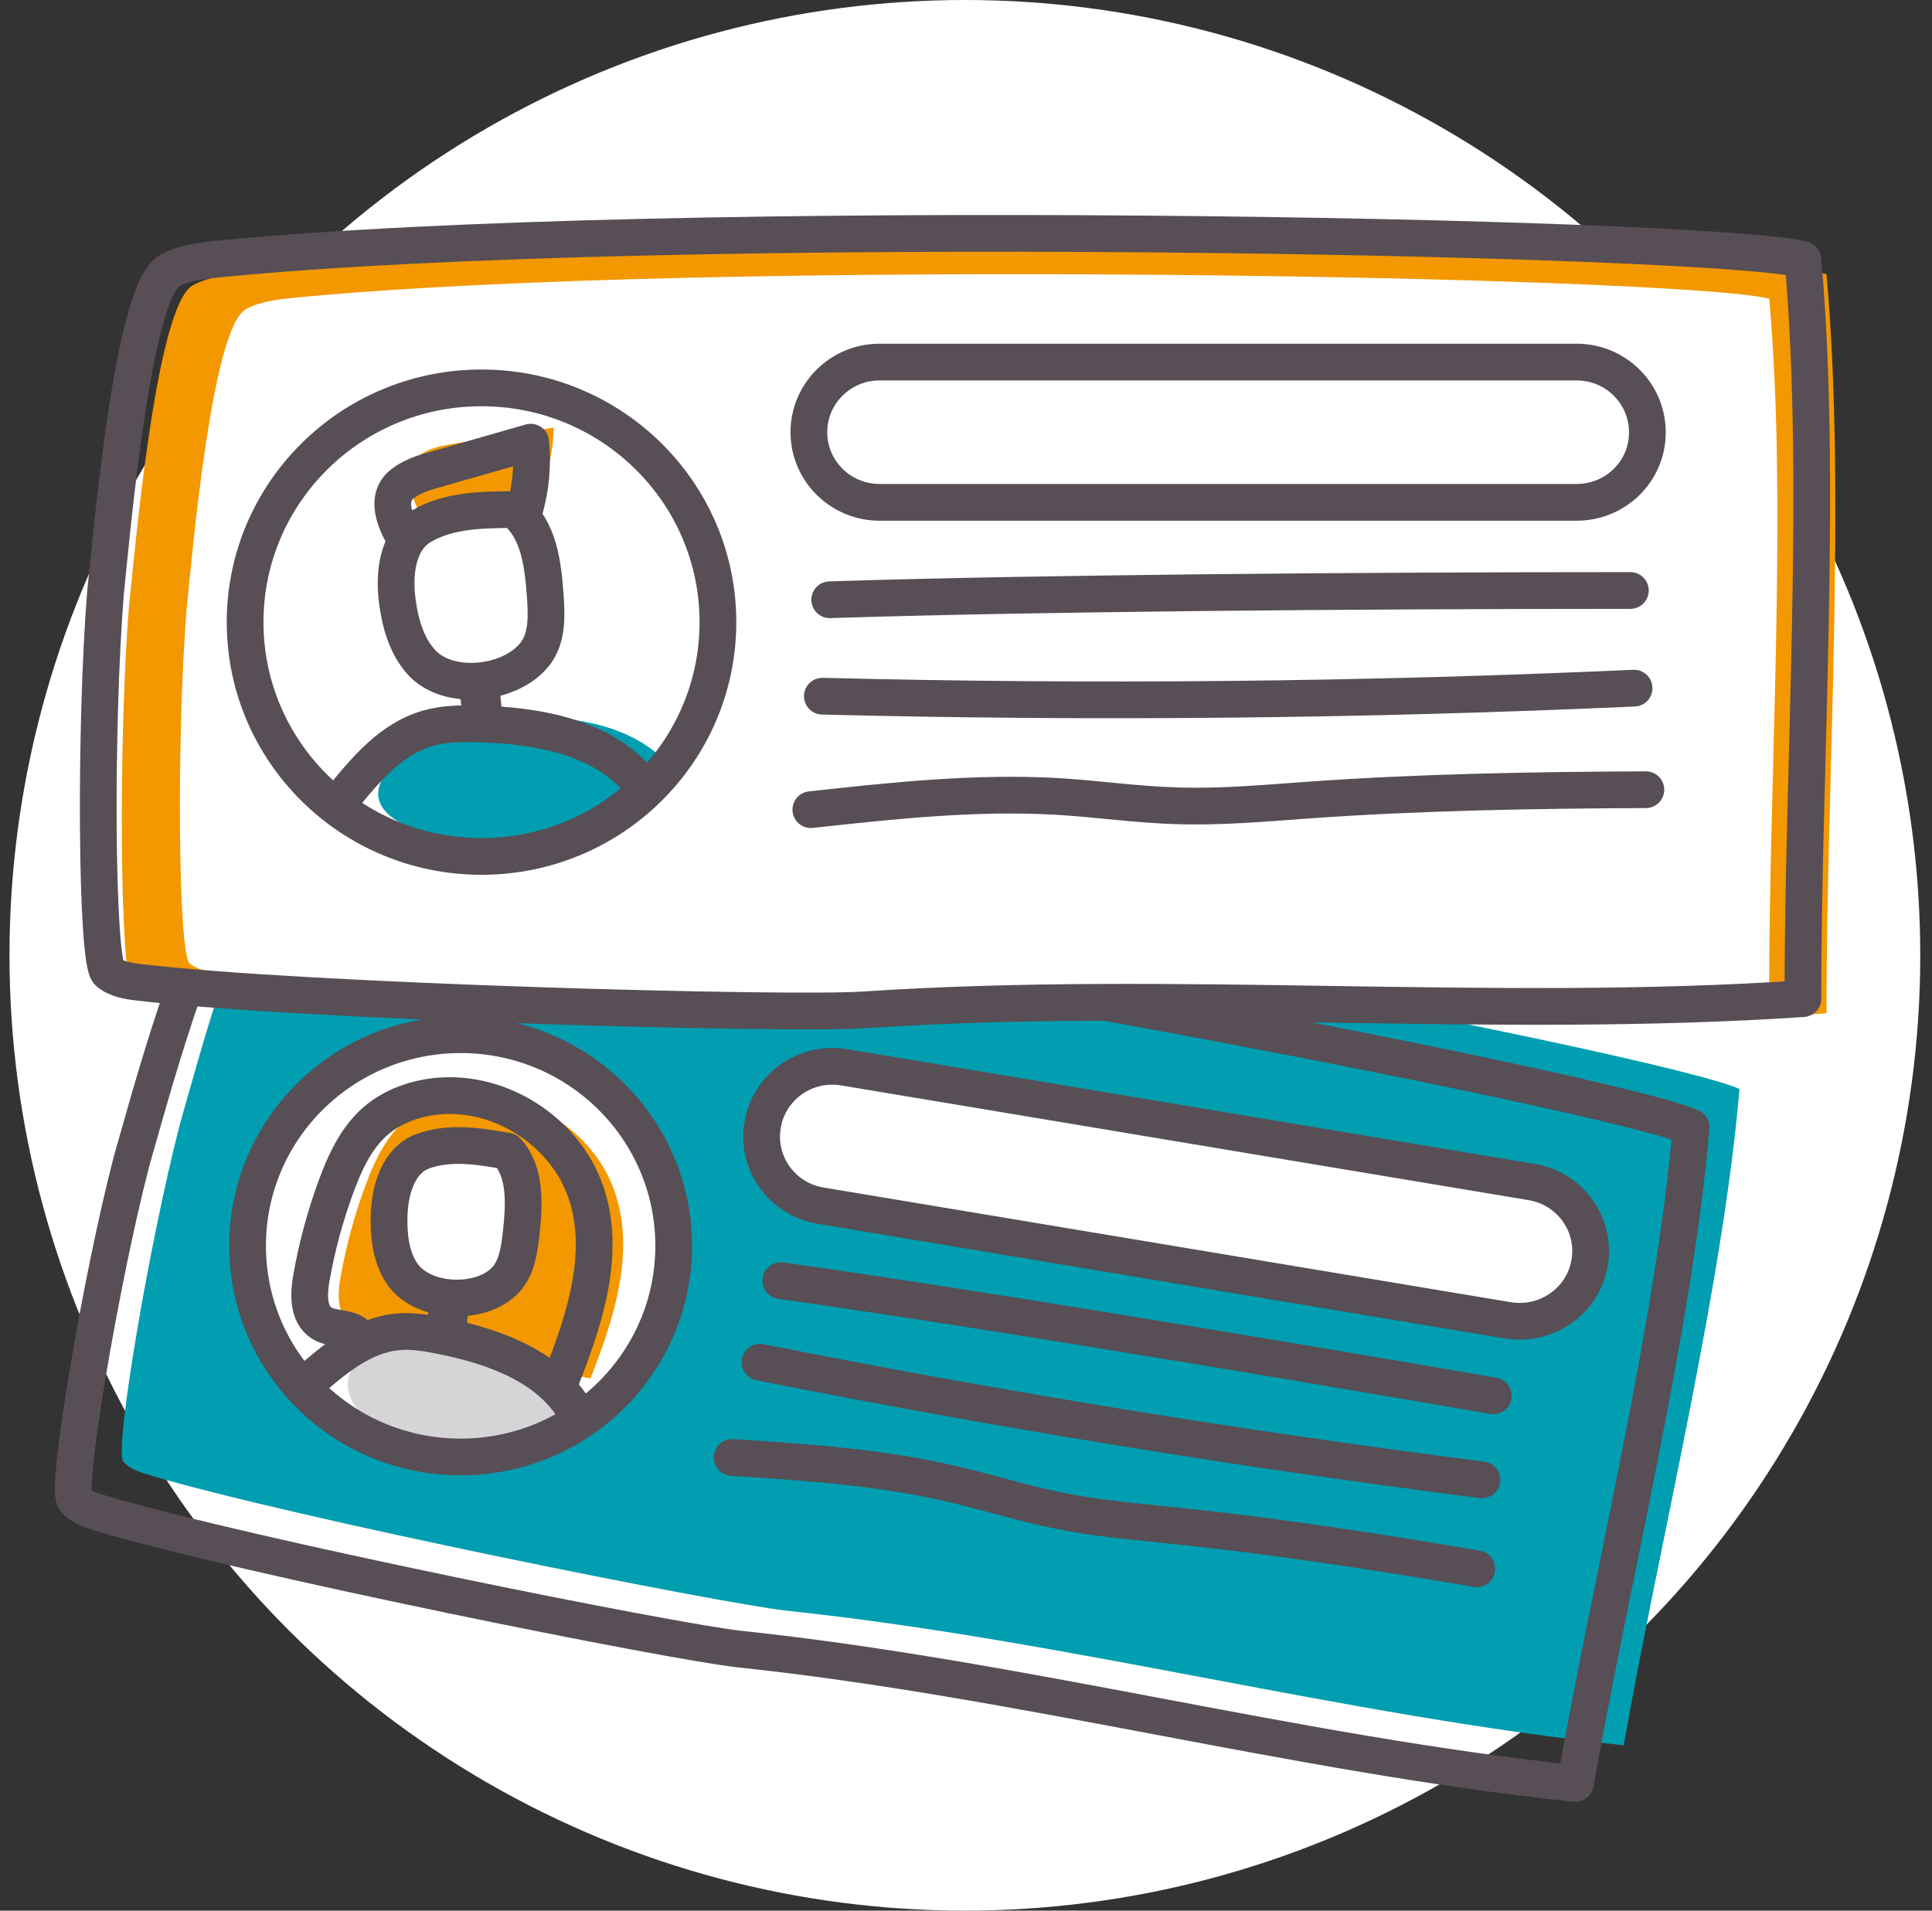 <svg width="91" height="90" viewBox="0 0 91 90" fill="none" xmlns="http://www.w3.org/2000/svg">
<rect x="0" y="0" width="91" height="90" fill="#333333" stroke="none"/>
<circle cx="45.447" cy="45" r="45" fill="white"/>
<g clip-path="url(#clip0)">
<path d="M8.478 52.937C7.042 58.478 5.375 68.309 5.804 68.837C6.093 69.192 6.568 69.341 7.019 69.479C13.79 71.498 33.931 75.536 37.126 75.88C50.344 77.28 63.262 80.813 76.481 82.212C78.194 72.496 81.134 60.669 81.933 51.297C78.333 49.645 34.683 41.214 15.77 39.803C15.018 39.745 14.23 39.699 13.513 39.94C11.823 40.514 9.114 50.746 8.478 52.937Z" fill="#009EB0"/>
<path d="M21.697 68.63C27.239 68.63 31.732 64.177 31.732 58.685C31.732 53.192 27.239 48.739 21.697 48.739C16.154 48.739 11.661 53.192 11.661 58.685C11.661 64.177 16.154 68.63 21.697 68.63Z" fill="white"/>
<path d="M18.167 62.872C17.715 62.493 16.997 62.631 16.511 62.321C15.875 61.908 15.898 60.99 16.025 60.245C16.28 58.788 16.662 57.343 17.171 55.955C17.588 54.807 18.109 53.649 19.023 52.834C19.972 51.997 21.28 51.607 22.553 51.607C25.343 51.607 28.029 53.5 28.943 56.104C29.95 58.971 28.92 62.115 27.809 64.937" fill="#F39800"/>
<path d="M6.186 54.738C4.751 60.279 3.084 70.11 3.524 70.638C3.813 70.993 4.288 71.142 4.739 71.28C11.499 73.299 31.64 77.337 34.846 77.681C48.065 79.081 60.982 82.614 74.201 84.013C75.914 74.297 78.854 62.47 79.653 53.098C76.053 51.446 32.404 43.015 13.49 41.604C12.738 41.546 11.951 41.5 11.233 41.741C9.531 42.315 6.823 52.547 6.186 54.738Z" stroke="#574E56" stroke-width="1.73" stroke-miterlimit="10" stroke-linecap="round" stroke-linejoin="round"/>
<path d="M18.884 59.912C18.398 59.132 18.305 58.168 18.328 57.251C18.363 56.046 18.768 54.658 19.903 54.234C21.164 53.763 22.576 53.993 23.884 54.222C24.776 55.209 24.695 56.7 24.556 58.019C24.463 58.868 24.347 59.809 23.711 60.394C22.472 61.541 19.775 61.369 18.884 59.912Z" fill="white" stroke="#574E56" stroke-width="1.73" stroke-miterlimit="10" stroke-linecap="round" stroke-linejoin="round"/>
<path d="M21.071 62.745C21.164 62.218 21.198 61.679 21.152 61.139C21.002 61.713 21.002 62.16 21.071 62.745Z" stroke="#574E56" stroke-width="1.73" stroke-miterlimit="10" stroke-linecap="round" stroke-linejoin="round"/>
<path d="M36.779 60.325C41.942 61.059 47.093 61.874 52.243 62.711C58.286 63.698 64.316 64.707 70.335 65.751" stroke="#574E56" stroke-width="1.73" stroke-miterlimit="10" stroke-linecap="round" stroke-linejoin="round"/>
<path d="M35.795 64.168C47.057 66.405 58.413 68.252 69.802 69.709" stroke="#574E56" stroke-width="1.73" stroke-miterlimit="10" stroke-linecap="round" stroke-linejoin="round"/>
<path d="M34.487 68.653C37.995 68.883 41.525 69.112 44.951 69.927C46.572 70.305 48.157 70.81 49.789 71.143C51.607 71.521 53.459 71.67 55.311 71.865C60.08 72.359 64.826 73.093 69.56 73.896" stroke="#574E56" stroke-width="1.73" stroke-miterlimit="10" stroke-linecap="round" stroke-linejoin="round"/>
<path d="M6.07 28.595C5.572 34.939 5.642 45.997 6.22 46.491C6.614 46.823 7.158 46.904 7.667 46.961C15.457 47.89 38.237 48.498 41.802 48.257C56.526 47.282 71.318 48.716 86.03 47.73C86.03 36.786 86.968 23.307 86.03 12.914C81.782 11.79 32.461 10.826 11.51 12.868C10.677 12.948 9.809 13.04 9.079 13.441C7.332 14.394 6.348 26.094 6.07 28.595Z" fill="#F39800"/>
<path d="M8.79 28.698C8.316 34.606 8.385 44.907 8.929 45.378C9.288 45.688 9.797 45.756 10.283 45.814C17.541 46.685 38.793 47.248 42.103 47.018C55.819 46.112 69.617 47.443 83.333 46.536C83.333 36.338 84.201 23.766 83.333 14.072C79.375 13.028 33.387 12.122 13.86 14.026C13.073 14.107 12.274 14.187 11.58 14.566C9.959 15.449 9.033 26.358 8.79 28.698Z" fill="white"/>
<path d="M74.259 23.663H41.432C39.592 23.663 38.099 22.183 38.099 20.359C38.099 18.535 39.592 17.055 41.432 17.055H74.259C76.1 17.055 77.593 18.535 77.593 20.359C77.604 22.183 76.111 23.663 74.259 23.663Z" fill="white" stroke="#574E56" stroke-width="1.73" stroke-miterlimit="10" stroke-linecap="round" stroke-linejoin="round"/>
<path d="M71.03 62.195L38.654 56.792C36.837 56.494 35.61 54.784 35.923 52.983C36.224 51.182 37.948 49.966 39.766 50.276L72.141 55.679C73.958 55.977 75.185 57.687 74.873 59.488C74.572 61.277 72.847 62.493 71.03 62.195Z" fill="white" stroke="#574E56" stroke-width="1.73" stroke-miterlimit="10" stroke-linecap="round" stroke-linejoin="round"/>
<path d="M4.97 27.918C4.461 34.251 4.53 45.309 5.109 45.802C5.503 46.135 6.047 46.215 6.556 46.273C14.346 47.202 37.126 47.81 40.691 47.569C55.414 46.594 70.207 48.028 84.919 47.041C84.919 36.097 85.856 22.619 84.919 12.225C80.671 11.113 31.35 10.138 10.399 12.191C9.566 12.271 8.697 12.363 7.968 12.765C6.232 13.717 5.236 25.418 4.97 27.918Z" stroke="#574E56" stroke-width="1.73" stroke-miterlimit="10" stroke-linecap="round" stroke-linejoin="round"/>
<path d="M22.773 33.861C22.773 33.264 22.704 32.667 22.553 32.094C22.496 32.748 22.577 33.23 22.773 33.861Z" stroke="#574E56" stroke-width="1.73" stroke-miterlimit="10" stroke-linecap="round" stroke-linejoin="round"/>
<path d="M39.082 28.251C44.87 28.067 50.645 27.987 56.433 27.918C63.216 27.849 70.01 27.815 76.793 27.815" stroke="#574E56" stroke-width="1.73" stroke-miterlimit="10" stroke-linecap="round" stroke-linejoin="round"/>
<path d="M38.735 32.794C51.48 33.115 64.235 32.989 76.968 32.415" stroke="#574E56" stroke-width="1.73" stroke-miterlimit="10" stroke-linecap="round" stroke-linejoin="round"/>
<path d="M38.191 38.139C42.057 37.715 45.97 37.291 49.871 37.52C51.711 37.635 53.54 37.898 55.392 37.956C57.452 38.025 59.513 37.841 61.561 37.692C66.863 37.313 72.199 37.222 77.523 37.199" stroke="#574E56" stroke-width="1.73" stroke-miterlimit="10" stroke-linecap="round" stroke-linejoin="round"/>
<path d="M19.683 24.018C19.486 23.525 18.791 22.034 19.833 21.391C20.285 21.104 20.817 20.99 21.349 20.909C22.924 20.657 24.509 20.393 26.084 20.141C26.061 21.185 25.841 22.229 25.447 23.192" fill="#F39800"/>
<path d="M19.833 31.176C19.15 30.408 18.861 29.387 18.722 28.377C18.537 27.058 18.699 25.452 19.868 24.775C21.153 24.029 22.738 24.007 24.209 24.007C25.378 24.913 25.574 26.565 25.679 28.033C25.748 28.985 25.794 30.018 25.216 30.786C24.07 32.278 21.095 32.599 19.833 31.176Z" stroke="#574E56" stroke-width="1.73" stroke-miterlimit="10" stroke-linecap="round" stroke-linejoin="round"/>
<path d="M19.104 25.429C18.849 24.97 17.981 23.559 18.942 22.802C19.358 22.469 19.879 22.286 20.389 22.148C21.928 21.712 23.456 21.265 24.995 20.829C25.1 21.873 25.007 22.928 24.729 23.938" stroke="#574E56" stroke-width="1.73" stroke-miterlimit="10" stroke-linecap="round" stroke-linejoin="round"/>
<path d="M16.8 62.872C16.349 62.493 15.631 62.631 15.145 62.321C14.508 61.908 14.532 60.99 14.659 60.245C14.914 58.788 15.296 57.343 15.805 55.955C16.222 54.807 16.742 53.649 17.657 52.834C18.606 51.997 19.914 51.607 21.187 51.607C23.977 51.607 26.662 53.5 27.577 56.104C28.584 58.971 27.554 62.115 26.442 64.937" stroke="#574E56" stroke-width="1.73" stroke-miterlimit="10" stroke-linecap="round" stroke-linejoin="round"/>
<path d="M31.442 35.96C30.771 35.891 28.873 40.812 22.425 39.791C13.825 38.426 19.601 34.87 21.152 34.262C21.881 33.975 22.668 33.895 23.444 33.838C26.291 33.631 29.498 33.895 31.442 35.96Z" fill="#009EB0"/>
<path d="M27.207 66.623C26.709 66.405 24.023 70.73 19.347 68.252C13.12 64.948 18.421 62.837 19.764 62.608C20.389 62.505 21.014 62.596 21.628 62.722C23.85 63.181 26.234 64.179 27.207 66.623Z" fill="#D5D4D6"/>
<path d="M16.105 37.623C17.217 36.247 18.432 34.801 20.145 34.308C20.898 34.09 21.685 34.078 22.46 34.102C25.319 34.159 28.479 34.721 30.227 36.958" stroke="#574E56" stroke-width="1.73" stroke-miterlimit="10" stroke-linecap="round" stroke-linejoin="round"/>
<path d="M22.68 40.342C28.83 40.342 33.815 35.401 33.815 29.306C33.815 23.212 28.83 18.271 22.68 18.271C16.53 18.271 11.545 23.212 11.545 29.306C11.545 35.401 16.53 40.342 22.68 40.342Z" stroke="#574E56" stroke-width="1.73" stroke-miterlimit="10" stroke-linecap="round" stroke-linejoin="round"/>
<path d="M21.697 68.63C27.239 68.63 31.732 64.177 31.732 58.685C31.732 53.192 27.239 48.739 21.697 48.739C16.154 48.739 11.661 53.192 11.661 58.685C11.661 64.177 16.154 68.63 21.697 68.63Z" stroke="#574E56" stroke-width="1.73" stroke-miterlimit="10" stroke-linecap="round" stroke-linejoin="round"/>
<path d="M14.555 65.063C15.758 64.019 17.067 62.918 18.652 62.745C19.347 62.665 20.053 62.78 20.747 62.918C23.271 63.411 25.991 64.386 27.195 66.646" stroke="#574E56" stroke-width="1.73" stroke-miterlimit="10" stroke-linecap="round" stroke-linejoin="round"/>
</g>
<defs>
<clipPath id="clip0">
<rect width="84" height="75" fill="white" transform="translate(2.447 10)"/>
</clipPath>
</defs>
</svg>
